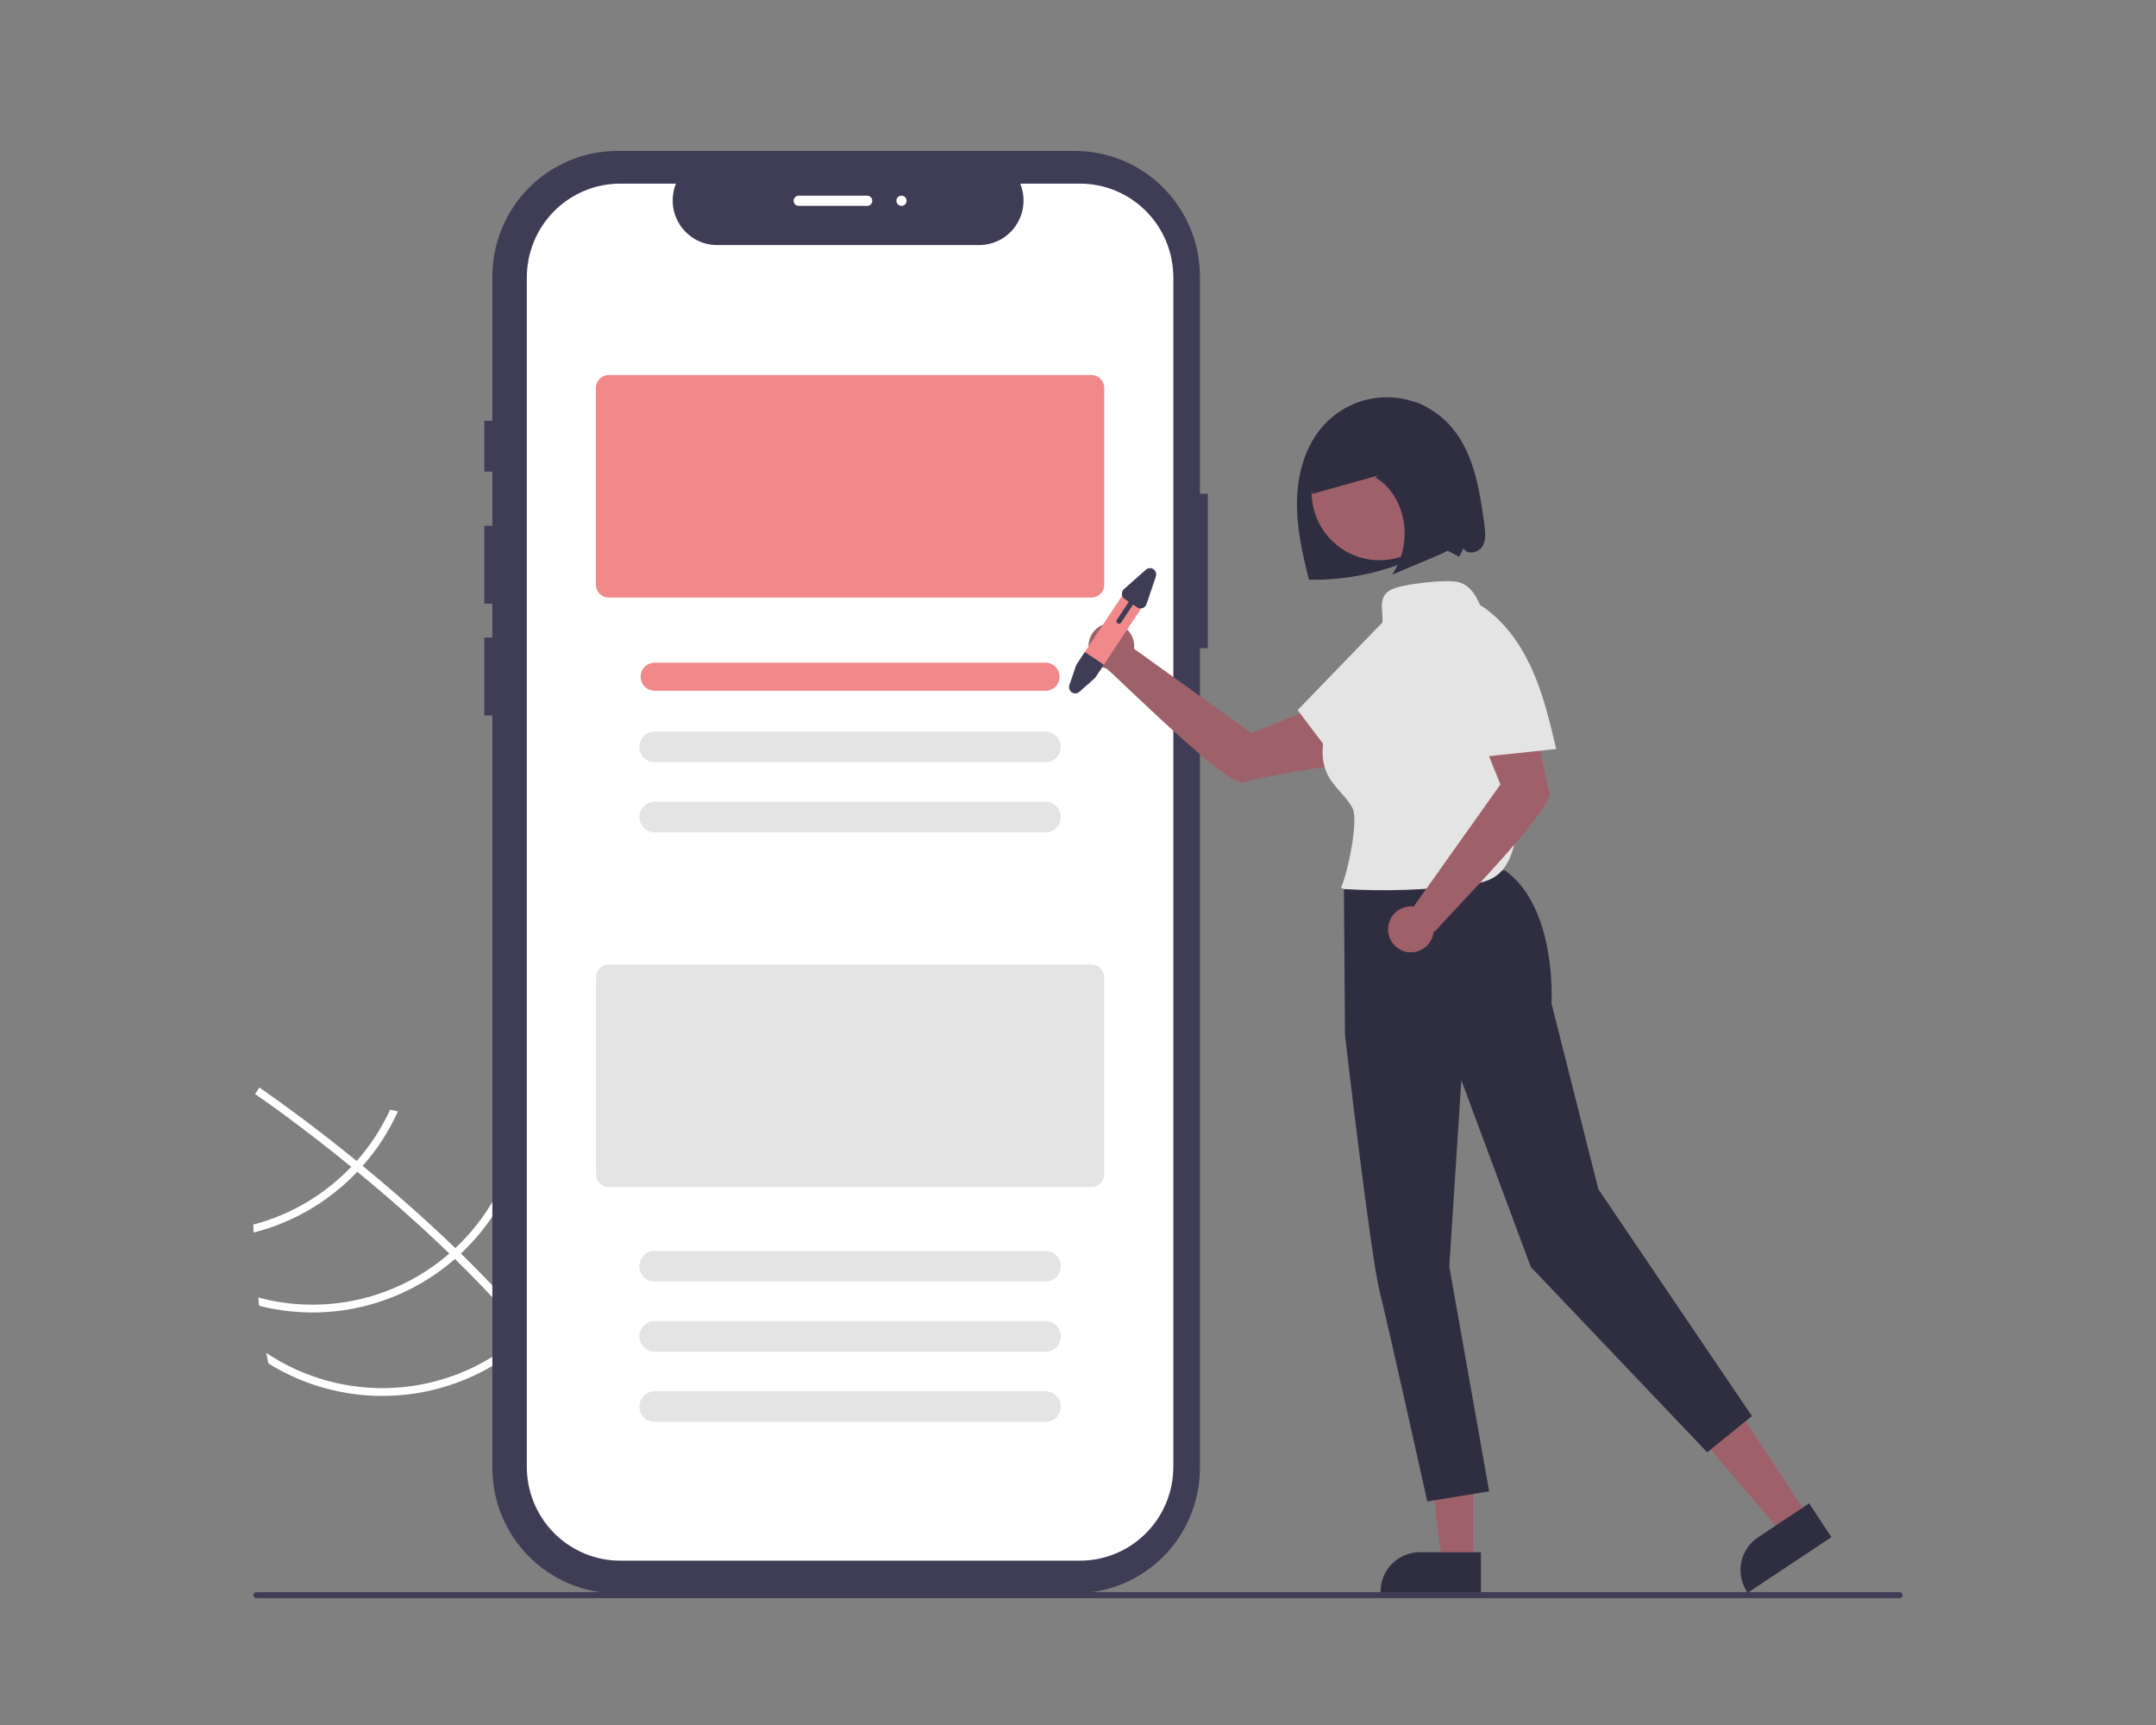 <svg width="400" height="320" viewBox="0 0 400 320" fill="none" xmlns="http://www.w3.org/2000/svg">
<rect x="0" y="0" width="400" height="320" fill="#808080" stroke="none"/>
<g clip-path="url(#clip0_2173_317)">
<path d="M98.31 246.197L99.247 247.315C110.074 260.358 116.394 272.337 118.103 283.095C118.13 283.251 118.148 283.407 118.175 283.563L117.451 283.676L116.753 283.775C115.034 272.051 107.578 259.738 98.137 248.359C97.836 247.99 97.531 247.614 97.215 247.249C93.176 242.467 88.816 237.864 84.395 233.547C84.056 233.21 83.707 232.872 83.358 232.534C77.494 226.868 71.576 221.72 66.29 217.371C65.918 217.062 65.54 216.757 65.167 216.459C56.19 209.134 49.197 204.244 47.639 203.171C47.451 203.037 47.344 202.966 47.32 202.948L47.718 202.356L47.719 202.346L48.122 201.749C48.146 201.766 48.504 202.002 49.15 202.458C51.575 204.149 58.093 208.799 66.173 215.369C66.536 215.667 66.914 215.972 67.286 216.281C71.579 219.806 76.269 223.837 80.994 228.235C82.183 229.338 83.341 230.438 84.469 231.536C84.824 231.869 85.173 232.207 85.512 232.544C90.291 237.209 94.557 241.76 98.31 246.197Z" fill="white"/>
<path d="M66.174 215.369C65.847 215.731 65.514 216.098 65.167 216.459C64.225 217.439 63.234 218.37 62.198 219.249C57.785 222.998 52.592 225.704 47 227.169C47.015 227.657 47.029 228.146 47.043 228.646C52.963 227.15 58.463 224.314 63.126 220.355C64.232 219.417 65.288 218.421 66.29 217.371C66.632 217.015 66.964 216.648 67.287 216.281C69.962 213.263 72.166 209.855 73.823 206.172C73.331 206.068 72.85 205.965 72.378 205.863C70.787 209.322 68.696 212.525 66.174 215.369Z" fill="white"/>
<path d="M84.469 231.536C84.107 231.88 83.737 232.213 83.357 232.534C83.246 232.638 83.125 232.741 83.01 232.838C78.223 236.895 72.531 239.727 66.42 241.095C60.309 242.462 53.959 242.324 47.912 240.692C47.966 241.205 48.019 241.718 48.083 242.232C54.285 243.812 60.772 243.885 67.007 242.444C73.242 241.003 79.046 238.089 83.938 233.945C84.092 233.814 84.246 233.684 84.395 233.547C84.776 233.216 85.146 232.883 85.512 232.544C91.134 227.263 95.123 220.466 97.004 212.967C96.554 212.79 96.104 212.612 95.648 212.44C93.85 219.763 89.965 226.4 84.469 231.536Z" fill="white"/>
<path d="M98.311 246.197C97.953 246.557 97.587 246.906 97.215 247.249C96.817 247.615 96.413 247.976 96.001 248.325C89.562 253.768 81.543 256.969 73.143 257.447C64.743 257.926 56.416 255.657 49.406 250.98C49.534 251.638 49.658 252.291 49.797 252.939C57.023 257.408 65.466 259.474 73.927 258.844C82.388 258.214 90.436 254.921 96.928 249.432C97.341 249.082 97.749 248.727 98.138 248.359C98.519 248.017 98.886 247.669 99.248 247.315C106.515 240.11 110.787 230.399 111.199 220.147C110.74 219.836 110.269 219.544 109.794 219.247C109.598 229.389 105.479 239.056 98.311 246.197Z" fill="white"/>
<path d="M222.625 91.587V51.311C222.625 45.128 220.182 39.199 215.832 34.828C211.483 30.456 205.584 28 199.433 28H114.536C111.49 28 108.474 28.603 105.66 29.774C102.847 30.946 100.29 32.663 98.136 34.828C95.983 36.992 94.274 39.562 93.109 42.39C91.943 45.218 91.343 48.249 91.343 51.311V78.059H89.852V87.484H91.343V97.537H89.852V111.989H91.343V118.272H89.852V132.723H91.343V272.268C91.343 275.33 91.943 278.361 93.109 281.189C94.274 284.017 95.983 286.587 98.136 288.752C100.29 290.916 102.846 292.633 105.66 293.805C108.474 294.976 111.49 295.579 114.536 295.579H199.433C202.478 295.579 205.494 294.976 208.308 293.805C211.122 292.633 213.678 290.916 215.832 288.752C217.986 286.587 219.694 284.017 220.86 281.189C222.025 278.361 222.625 275.33 222.625 272.268V120.256H224.088V91.587H222.625Z" fill="#3F3D56"/>
<path d="M200.368 34.065H189.286C189.796 35.32 189.99 36.683 189.852 38.032C189.715 39.381 189.249 40.676 188.496 41.801C187.744 42.927 186.727 43.849 185.536 44.487C184.346 45.125 183.017 45.459 181.667 45.459H133.031C131.682 45.459 130.353 45.125 129.162 44.487C127.971 43.849 126.955 42.927 126.202 41.801C125.449 40.676 124.984 39.381 124.846 38.032C124.708 36.683 124.903 35.32 125.412 34.065H115.062C110.468 34.065 106.063 35.899 102.815 39.163C99.567 42.428 97.742 46.856 97.742 51.473V272.106C97.742 274.392 98.19 276.656 99.061 278.768C99.931 280.88 101.207 282.799 102.815 284.416C104.423 286.032 106.333 287.314 108.434 288.189C110.535 289.064 112.787 289.514 115.062 289.514H200.368C204.961 289.514 209.367 287.68 212.615 284.416C215.863 281.151 217.688 276.723 217.688 272.106V51.473C217.688 49.187 217.24 46.923 216.369 44.811C215.499 42.699 214.223 40.78 212.615 39.163C211.007 37.547 209.097 36.264 206.996 35.39C204.895 34.515 202.642 34.065 200.368 34.065Z" fill="white"/>
<path d="M202.515 110.847H112.918C112.293 110.846 111.695 110.597 111.253 110.153C110.812 109.709 110.563 109.108 110.562 108.48V71.94C110.563 71.312 110.812 70.711 111.253 70.267C111.695 69.823 112.293 69.574 112.918 69.573H202.515C203.139 69.574 203.738 69.823 204.179 70.267C204.621 70.711 204.869 71.312 204.87 71.94V108.48C204.869 109.108 204.621 109.709 204.179 110.153C203.738 110.597 203.139 110.846 202.515 110.847Z" fill="#F1888A"/>
<path d="M193.983 128.139H121.448C120.761 128.139 120.102 127.865 119.616 127.377C119.13 126.888 118.857 126.226 118.857 125.535C118.857 124.845 119.13 124.183 119.616 123.694C120.102 123.206 120.761 122.932 121.448 122.932H193.983C194.67 122.932 195.329 123.206 195.814 123.694C196.3 124.183 196.573 124.845 196.573 125.535C196.573 126.226 196.3 126.888 195.814 127.377C195.329 127.865 194.67 128.139 193.983 128.139Z" fill="#F1888A"/>
<path d="M193.984 141.395H121.449C120.7 141.395 119.981 141.095 119.451 140.563C118.921 140.03 118.623 139.307 118.623 138.554C118.623 137.801 118.921 137.078 119.451 136.546C119.981 136.013 120.7 135.714 121.449 135.714H193.984C194.733 135.714 195.452 136.013 195.982 136.546C196.512 137.078 196.81 137.801 196.81 138.554C196.81 139.307 196.512 140.03 195.982 140.563C195.452 141.095 194.733 141.395 193.984 141.395Z" fill="#E4E4E4"/>
<path d="M193.984 154.413H121.449C120.7 154.413 119.981 154.114 119.451 153.581C118.921 153.049 118.623 152.326 118.623 151.573C118.623 150.82 118.921 150.097 119.451 149.564C119.981 149.032 120.7 148.732 121.449 148.732H193.984C194.733 148.732 195.452 149.032 195.982 149.564C196.512 150.097 196.81 150.82 196.81 151.573C196.81 152.326 196.512 153.049 195.982 153.581C195.452 154.114 194.733 154.413 193.984 154.413Z" fill="#E4E4E4"/>
<path d="M202.515 220.205H112.918C112.293 220.204 111.695 219.954 111.253 219.51C110.812 219.067 110.563 218.465 110.562 217.837V181.297C110.563 180.67 110.812 180.068 111.253 179.624C111.695 179.181 112.293 178.931 112.918 178.93H202.515C203.139 178.931 203.738 179.181 204.179 179.624C204.621 180.068 204.869 180.67 204.87 181.297V217.837C204.869 218.465 204.621 219.067 204.179 219.51C203.738 219.954 203.139 220.204 202.515 220.205Z" fill="#E4E4E4"/>
<path d="M193.984 237.733H121.449C120.7 237.733 119.981 237.434 119.451 236.901C118.921 236.368 118.623 235.646 118.623 234.893C118.623 234.139 118.921 233.417 119.451 232.884C119.981 232.351 120.7 232.052 121.449 232.052H193.984C194.733 232.052 195.452 232.351 195.982 232.884C196.512 233.417 196.81 234.139 196.81 234.893C196.81 235.646 196.512 236.368 195.982 236.901C195.452 237.434 194.733 237.733 193.984 237.733Z" fill="#E4E4E4"/>
<path d="M193.984 250.752H121.449C120.7 250.752 119.981 250.453 119.451 249.92C118.921 249.387 118.623 248.665 118.623 247.911C118.623 247.158 118.921 246.436 119.451 245.903C119.981 245.37 120.7 245.071 121.449 245.071H193.984C194.733 245.071 195.452 245.37 195.982 245.903C196.512 246.436 196.81 247.158 196.81 247.911C196.81 248.665 196.512 249.387 195.982 249.92C195.452 250.453 194.733 250.752 193.984 250.752Z" fill="#E4E4E4"/>
<path d="M193.984 263.77H121.449C120.7 263.77 119.981 263.471 119.451 262.939C118.921 262.406 118.623 261.683 118.623 260.93C118.623 260.177 118.921 259.454 119.451 258.922C119.981 258.389 120.7 258.09 121.449 258.09H193.984C194.733 258.09 195.452 258.389 195.982 258.922C196.512 259.454 196.81 260.177 196.81 260.93C196.81 261.683 196.512 262.406 195.982 262.939C195.452 263.471 194.733 263.77 193.984 263.77Z" fill="#E4E4E4"/>
<path d="M275.391 97.277C274.48 90.56 273.337 83.348 268.623 78.498C267.128 76.96 265.337 75.741 263.36 74.917C261.384 74.093 259.261 73.679 257.121 73.701C254.981 73.723 252.867 74.181 250.908 75.046C248.949 75.912 247.184 77.167 245.72 78.737C242.289 82.416 240.773 87.582 240.635 92.623C240.496 97.664 241.613 102.649 242.852 107.536C249.41 107.668 255.919 106.38 261.938 103.76C263.413 103.037 264.943 102.433 266.514 101.955C268.104 101.548 269.238 102.571 270.717 103.285L271.529 101.723C272.193 102.966 274.251 102.597 274.998 101.402C275.744 100.207 275.581 98.676 275.391 97.277Z" fill="#2F2E41"/>
<path d="M335.459 281.277L330.643 284.478L316.064 267.329L323.173 262.604L335.459 281.277Z" fill="#9E616A"/>
<path d="M339.774 285.153L324.244 295.476L324.114 295.278C323.054 293.667 322.674 291.698 323.058 289.805C323.442 287.912 324.558 286.25 326.161 285.185L335.647 278.879L339.774 285.153Z" fill="#2F2E41"/>
<path d="M273.285 289.85H267.511L264.764 267.463L273.286 267.463L273.285 289.85Z" fill="#9E616A"/>
<path d="M274.756 295.476L256.137 295.475V295.238C256.137 293.307 256.9 291.454 258.259 290.088C259.619 288.722 261.462 287.954 263.384 287.954L274.756 287.955L274.756 295.476Z" fill="#2F2E41"/>
<path d="M232.2 136.007L210.398 120.353C210.494 119.533 210.351 118.703 209.986 117.963C209.621 117.223 209.05 116.606 208.342 116.186C207.635 115.767 206.821 115.563 206.001 115.6C205.18 115.636 204.387 115.912 203.72 116.393C203.052 116.874 202.538 117.54 202.24 118.309C201.942 119.079 201.873 119.919 202.041 120.727C202.209 121.535 202.607 122.277 203.187 122.862C203.767 123.447 204.504 123.849 205.307 124.021C208.033 126.321 227.938 146.218 230.788 145.169C233.681 144.104 246.328 142.175 246.328 142.175L246.68 130.106L232.2 136.007Z" fill="#9E616A"/>
<path d="M249.33 164.487L249.536 192.029C249.536 192.029 254.254 232.838 255.994 239.731C257.734 246.625 264.798 278.525 264.798 278.525L276.281 276.663L268.886 234.957L271.121 200.39L284.01 235.033L316.738 269.418L325.032 262.691L296.545 220.614L287.845 186.145C287.845 186.145 288.927 168.316 279.178 161.451L249.33 164.487Z" fill="#2F2E41"/>
<path d="M255.925 103.923C262.876 103.923 268.511 98.26 268.511 91.273C268.511 84.287 262.876 78.624 255.925 78.624C248.975 78.624 243.34 84.287 243.34 91.273C243.34 98.26 248.975 103.923 255.925 103.923Z" fill="#9E616A"/>
<path d="M259.199 168.931L254.521 179.426L268.095 185.538L272.773 175.044L259.199 168.931Z" fill="#2F2E41"/>
<path d="M276.083 115.613C274.6 112.646 273.879 108.981 270.717 108.019C268.582 107.37 259.946 108.343 258 109.44C254.763 111.263 257.697 114.681 255.787 117.879C253.711 121.355 251.635 124.832 249.559 128.308C248.132 130.698 246.69 133.122 245.918 135.8C245.147 138.477 245.11 141.482 246.424 143.936C247.601 146.133 249.732 147.691 250.915 149.885C252.146 152.165 249.937 162.35 248.792 164.675L249.341 164.931C256.955 165.38 264.594 165.121 272.161 164.159C274.039 163.92 275.989 163.608 277.536 162.512C279.816 160.898 280.717 157.969 281.28 155.225C283.991 141.808 282.161 127.865 276.083 115.613Z" fill="#E4E4E4"/>
<path d="M250.326 144.345C253.736 140.977 257.163 137.589 259.97 133.699C262.776 129.81 264.959 125.357 265.569 120.591C265.829 119.071 265.726 117.51 265.266 116.037C264.743 114.594 263.585 113.313 262.093 112.983C259.704 112.456 257.532 114.373 255.827 116.135C250.801 121.333 245.774 126.53 240.748 131.727C243.95 135.963 247.152 140.199 250.353 144.435L250.326 144.345Z" fill="#E4E4E4"/>
<path d="M287.49 146.94C286.43 144.032 284.512 131.32 284.512 131.32L272.504 130.967L278.374 145.521L262.354 168.062C262.354 168.062 262.383 168.112 262.437 168.2C261.595 168.064 260.732 168.187 259.96 168.553C259.188 168.918 258.544 169.51 258.112 170.249C257.681 170.988 257.481 171.842 257.539 172.697C257.598 173.553 257.912 174.37 258.44 175.043C258.969 175.716 259.687 176.213 260.501 176.469C261.316 176.725 262.188 176.728 263.004 176.478C263.819 176.227 264.541 175.735 265.074 175.066C265.607 174.396 265.927 173.581 265.991 172.726C266.05 172.76 266.119 172.772 266.186 172.76C266.253 172.749 266.314 172.714 266.358 172.662C268.141 170.414 288.55 149.847 287.49 146.94Z" fill="#9E616A"/>
<path d="M288.711 138.912C287.609 134.236 286.499 129.535 284.641 125.108C282.782 120.68 280.122 116.499 276.381 113.508C275.221 112.496 273.839 111.777 272.347 111.41C270.848 111.113 269.158 111.445 268.105 112.559C266.42 114.34 266.927 117.2 267.545 119.578C269.367 126.591 271.19 133.604 273.012 140.617C278.276 140.056 283.539 139.495 288.802 138.935L288.711 138.912Z" fill="#E4E4E4"/>
<path d="M271.66 92.257C271.266 89.197 270.855 86.112 269.931 83.23C269.007 80.349 267.517 77.65 265.379 76.017C261.995 73.433 257.613 73.932 253.819 75.418C250.884 76.568 248.02 78.315 245.951 81.124C243.881 83.934 242.719 87.942 243.489 91.615C247.536 90.483 251.584 89.351 255.631 88.219L255.188 88.589C257.815 90.077 259.809 93.155 260.405 96.64C261.004 100.112 260.238 103.683 258.269 106.599C261.029 105.44 263.789 104.28 266.55 103.121C268.253 102.406 270.077 101.581 271.087 99.746C272.259 97.618 271.987 94.797 271.66 92.257Z" fill="#2F2E41"/>
<path d="M212.238 112.089L204.142 124.302C203.948 124.595 203.686 124.835 203.377 125.001C203.068 125.166 202.723 125.252 202.373 125.249C201.956 125.249 201.549 125.125 201.203 124.893C200.856 124.661 200.586 124.331 200.425 123.945C200.368 123.815 200.326 123.679 200.299 123.539C200.189 122.985 200.302 122.41 200.614 121.939L208.71 109.726C208.864 109.494 209.063 109.294 209.294 109.138C209.525 108.982 209.785 108.874 210.058 108.819C210.331 108.764 210.612 108.763 210.885 108.818C211.158 108.872 211.418 108.98 211.649 109.135C211.881 109.29 212.08 109.489 212.235 109.722C212.39 109.954 212.498 110.215 212.552 110.489C212.607 110.764 212.607 111.046 212.553 111.32C212.499 111.595 212.392 111.856 212.238 112.089Z" fill="#F1888A"/>
<path d="M204.795 123.317L203.156 125.774L200.256 128.343C200.065 128.513 199.824 128.614 199.57 128.631C199.316 128.648 199.064 128.581 198.852 128.439C198.64 128.297 198.481 128.089 198.399 127.847C198.317 127.605 198.317 127.342 198.399 127.1L199.669 123.365L201.267 120.954L204.795 123.317Z" fill="#3F3D56"/>
<path d="M212.594 105.684L208.537 109.279C208.404 109.396 208.3 109.543 208.233 109.708C208.165 109.872 208.136 110.05 208.148 110.228C208.16 110.405 208.212 110.578 208.301 110.732C208.39 110.886 208.513 111.017 208.66 111.116L209.428 111.63L207.208 114.979C207.174 115.031 207.15 115.089 207.138 115.15C207.126 115.211 207.126 115.273 207.138 115.334C207.15 115.395 207.174 115.453 207.209 115.505C207.243 115.556 207.287 115.601 207.339 115.635C207.39 115.67 207.448 115.694 207.509 115.706C207.569 115.718 207.632 115.718 207.692 115.705C207.753 115.693 207.811 115.669 207.862 115.635C207.913 115.6 207.958 115.556 207.992 115.504L210.212 112.155L210.979 112.669C211.234 112.84 211.546 112.902 211.846 112.842C212.146 112.782 212.41 112.605 212.58 112.35C212.636 112.265 212.681 112.173 212.714 112.076L214.452 106.928C214.534 106.686 214.534 106.423 214.452 106.181C214.37 105.939 214.21 105.731 213.998 105.589C213.787 105.447 213.534 105.38 213.28 105.397C213.026 105.414 212.785 105.515 212.594 105.684Z" fill="#3F3D56"/>
<path d="M352.44 296.474H47.561C47.413 296.473 47.27 296.414 47.166 296.308C47.061 296.202 47.002 296.059 47.002 295.91C47.002 295.761 47.061 295.618 47.166 295.512C47.27 295.406 47.413 295.347 47.561 295.346H352.44C352.588 295.347 352.73 295.406 352.835 295.512C352.94 295.618 352.999 295.761 352.999 295.91C352.999 296.059 352.94 296.202 352.835 296.308C352.73 296.414 352.588 296.473 352.44 296.474Z" fill="#3F3D56"/>
<path d="M160.895 38.192H148.178C147.929 38.192 147.689 38.092 147.512 37.914C147.336 37.737 147.236 37.496 147.236 37.245C147.236 36.994 147.336 36.753 147.512 36.575C147.689 36.398 147.929 36.298 148.178 36.298H160.895C161.145 36.298 161.385 36.398 161.562 36.575C161.738 36.753 161.837 36.994 161.837 37.245C161.837 37.496 161.738 37.737 161.562 37.914C161.385 38.092 161.145 38.192 160.895 38.192Z" fill="white"/>
<path d="M167.253 38.192C167.773 38.192 168.195 37.768 168.195 37.245C168.195 36.722 167.773 36.298 167.253 36.298C166.732 36.298 166.311 36.722 166.311 37.245C166.311 37.768 166.732 38.192 167.253 38.192Z" fill="white"/>
</g>
<defs>
<clipPath id="clip0_2173_317">
<rect width="306" height="269" fill="white" transform="translate(47 28)"/>
</clipPath>
</defs>
</svg>

